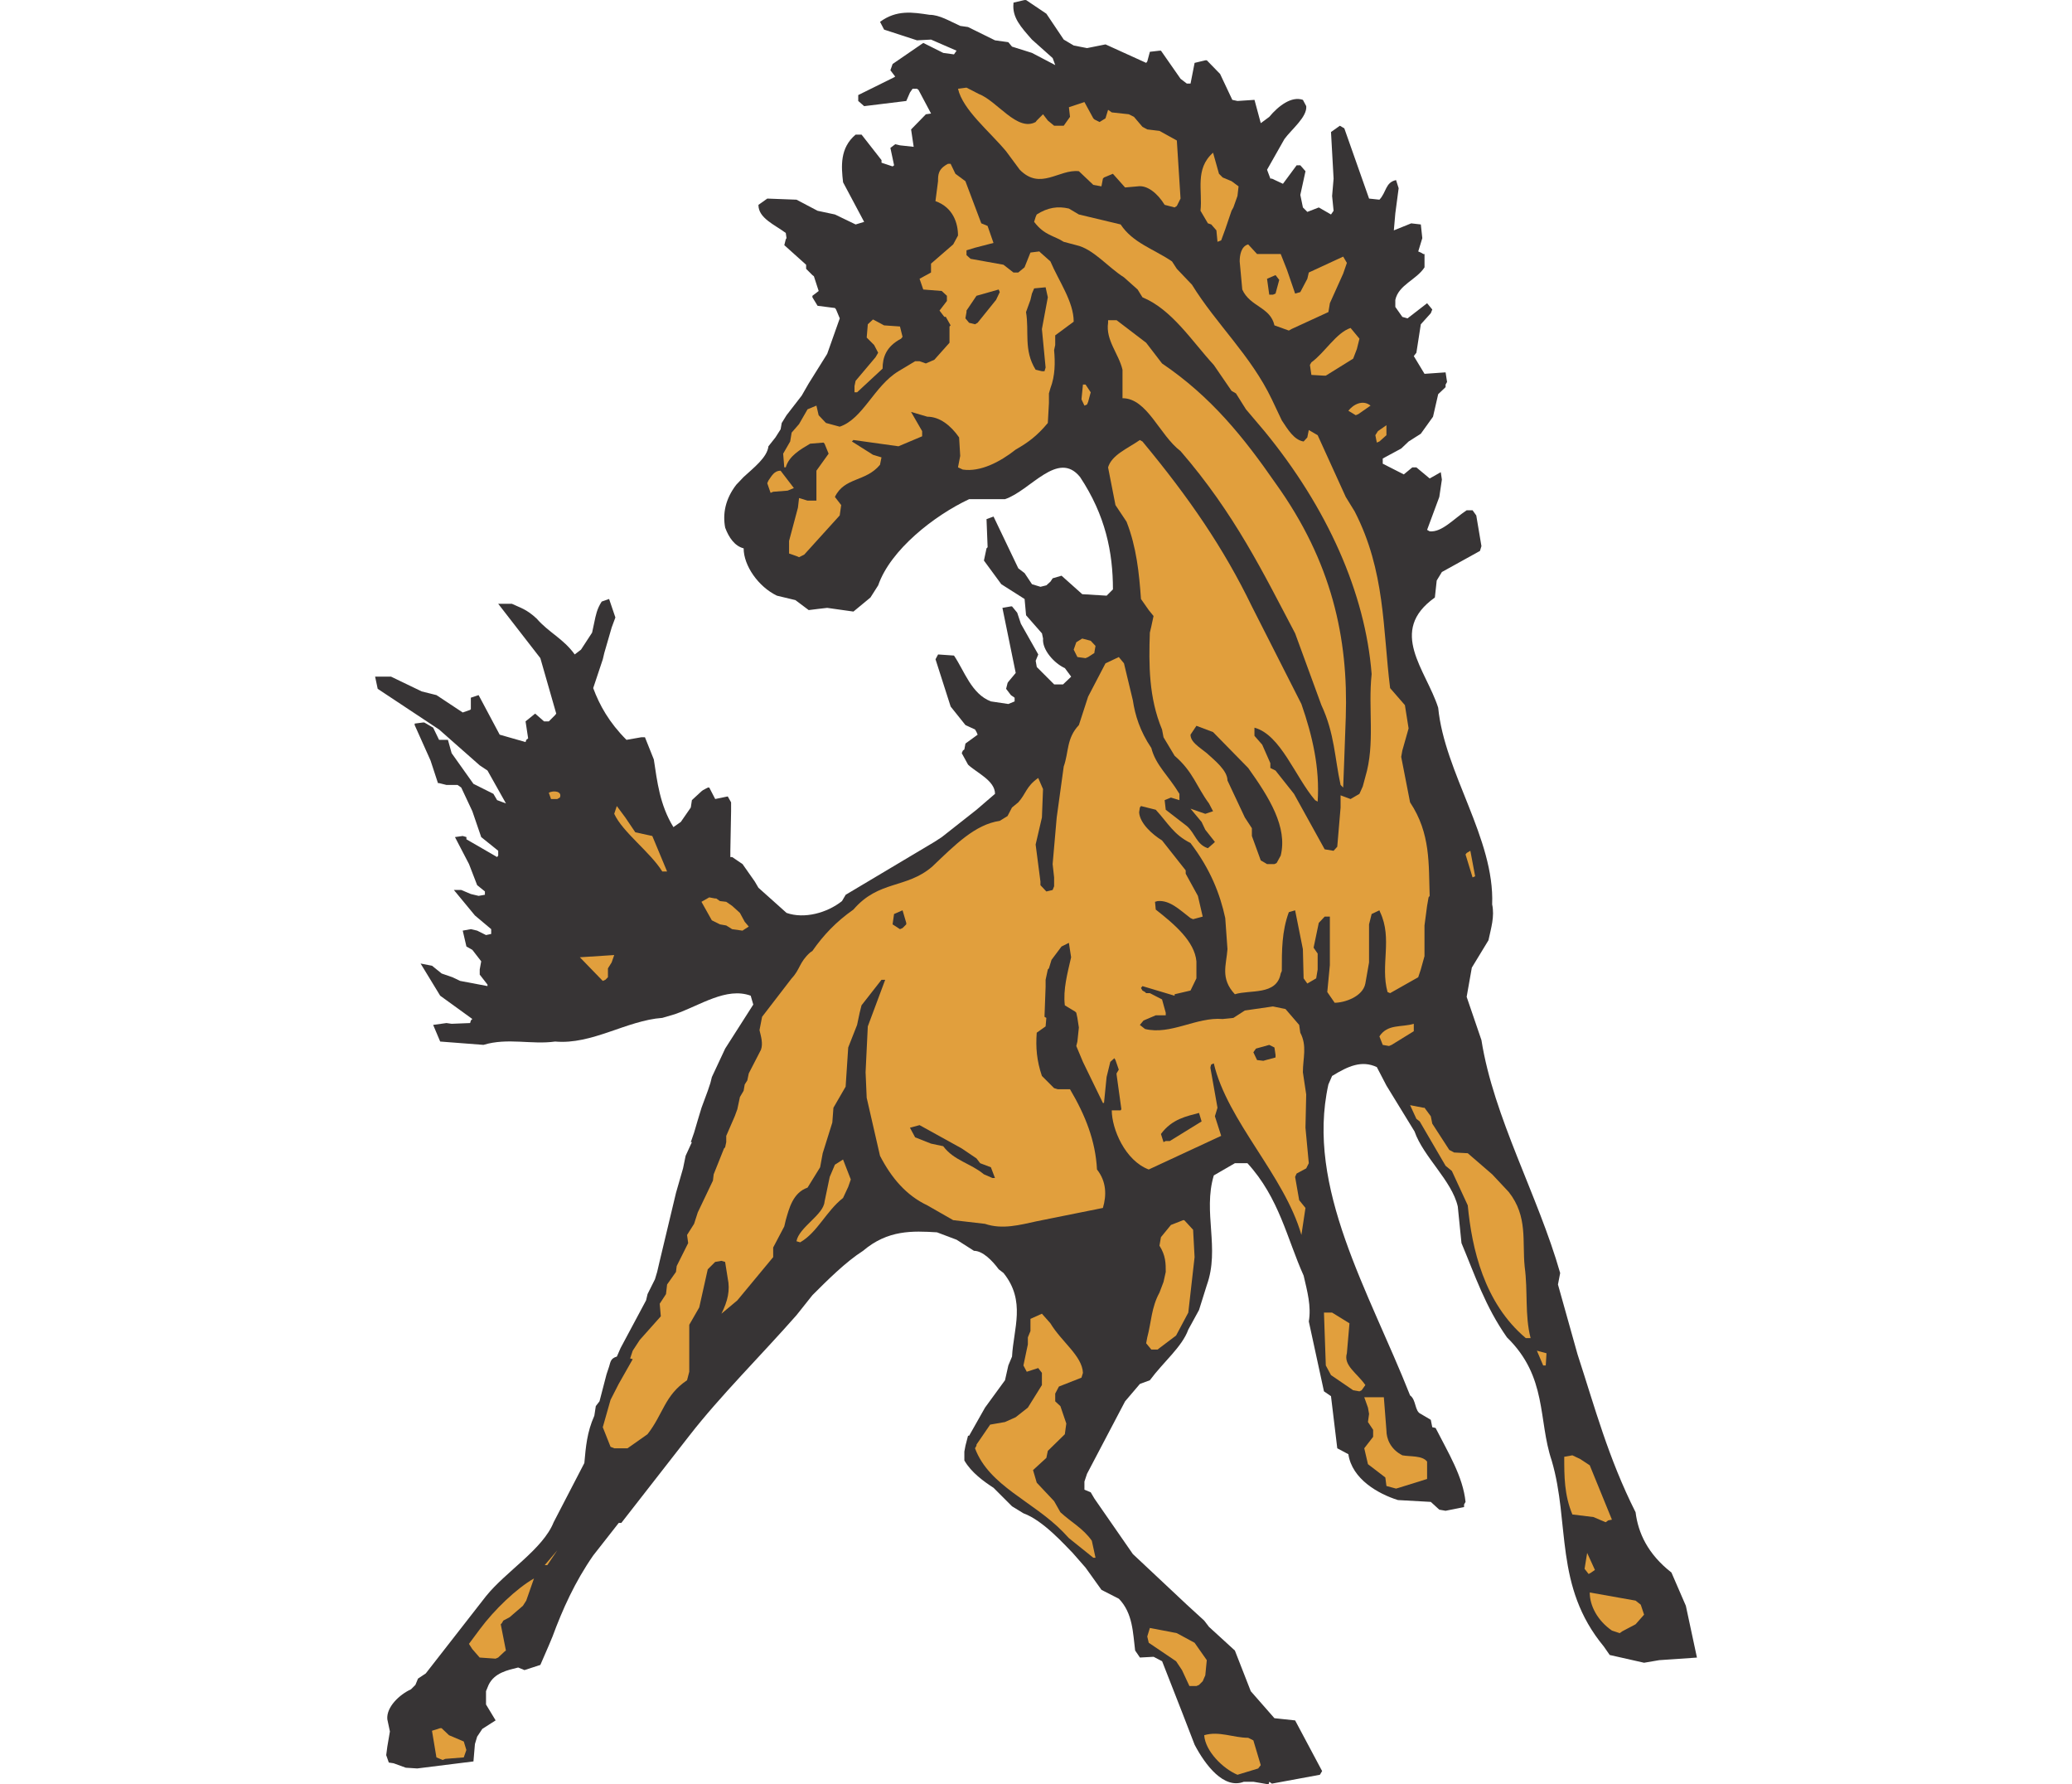 <?xml version="1.0" encoding="UTF-8"?>
<!DOCTYPE svg PUBLIC "-//W3C//DTD SVG 1.1//EN" "http://www.w3.org/Graphics/SVG/1.1/DTD/svg11.dtd">
<!-- Creator: CorelDRAW -->
<svg xmlns="http://www.w3.org/2000/svg" xml:space="preserve" width="7.848in" height="6.757in" version="1.1" style="shape-rendering:geometricPrecision; text-rendering:geometricPrecision; image-rendering:optimizeQuality; fill-rule:evenodd; clip-rule:evenodd"
viewBox="0 0 7847.73 10590.92"
 xmlns:xlink="http://www.w3.org/1999/xlink"
 xmlns:xodm="http://www.corel.com/coreldraw/odm/2003">
 <defs>
  <style type="text/css">
   <![CDATA[
    .fil0 {fill:#373435}
    .fil1 {fill:#E19F3D}
   ]]>
  </style>
 </defs>
 <g id="Layer_x0020_1">
  <g id="_2008546204720">
   <path class="fil0" d="M5323.99 10586.54l285.3 -52.68 13.16 -21.94 -160.21 -300.66 -122.89 -13.16 -140.45 -160.21 -94.36 -241.4 -153.62 -140.45 -28.53 -37.3 -103.15 -94.36 -320.4 -300.66 -228.23 -329.19 -21.95 -37.3 -37.3 -15.36 0 -48.28 15.36 -46.09 226.04 -430.13 87.78 -103.15 59.26 -21.95c81.2,-109.73 190.93,-197.51 228.23,-300.66l63.64 -116.31 46.09 -147.03c79,-219.46 -24.14,-432.33 41.69,-651.78l125.09 -72.42 74.61 0c188.74,206.29 234.82,447.69 333.58,667.15 21.95,94.36 46.09,182.14 30.72,272.13l89.98 414.77 41.69 28.53 37.3 309.44 65.84 35.11c21.94,147.03 175.56,234.81 294.06,272.13l195.32 10.96 50.48 46.09 37.3 6.59 109.73 -21.95c0,-15.36 0,-15.36 0,-15.36 8.77,-15.36 8.77,-15.36 8.77,-15.36 -15.36,-151.42 -103.14,-291.87 -177.75,-438.91l-19.76 -4.39 -8.77 -43.89 -59.25 -35.12c-37.31,-15.36 -26.34,-83.39 -63.64,-109.72 -243.6,-616.68 -621.06,-1233.35 -485,-1845.62l21.95 -50.48c96.56,-59.25 175.56,-94.36 265.54,-52.67l57.06 109.73 166.78 272.13c52.67,151.42 221.66,291.87 256.77,445.49l21.94 217.27c81.2,193.12 140.46,375.26 269.93,559.61 241.4,234.82 184.34,489.39 265.54,730.79 109.72,370.88 13.16,746.15 309.43,1103.86l35.11 50.48 204.09 46.09 89.98 -15.36 223.84 -15.36 -65.83 -307.24 -85.59 -197.51c-140.45,-109.73 -197.51,-234.82 -212.87,-357.72 -162.4,-322.6 -241.4,-621.06 -344.54,-937.07l-116.31 -414.78 13.16 -68.03c-131.67,-460.85 -395.02,-923.91 -467.44,-1382.57l-87.78 -256.76 30.72 -173.37 98.75 -162.4c15.36,-72.42 37.3,-140.45 21.95,-212.87 15.36,-390.64 -283.1,-781.27 -320.4,-1167.51 -72.42,-226.04 -300.66,-454.27 -19.76,-653.97l10.97 -100.95 30.72 -50.47 226.04 -125.09 8.78 -28.53 -30.73 -182.14 -21.94 -30.72 -35.11 0c-79.01,52.67 -147.04,131.67 -219.46,125.08 -15.36,-8.77 -15.36,-8.77 -15.36,-8.77l72.42 -195.32 15.36 -103.15 -6.58 -43.89 -65.83 37.3 -79.01 -65.83 -24.14 0 -50.48 41.69 -125.08 -63.64 0 -30.72 109.73 -59.26 43.89 -41.69 72.42 -46.09 72.42 -100.95 30.73 -133.87 43.89 -41.69c0,-15.36 0,-15.36 0,-15.36 8.78,-15.36 8.78,-15.36 8.78,-15.36l-8.78 -57.05 -125.08 8.77 -63.64 -105.34 15.36 -19.76 26.34 -168.98 59.25 -65.83 8.77 -21.95 -30.72 -37.3 -116.31 89.97 -30.72 -8.77 -41.69 -59.25 0 -41.7c19.75,-89.97 125.08,-118.5 173.37,-193.12l0 -79c-6.59,0 -6.59,0 -6.59,0 -15.36,-8.78 -15.36,-8.78 -15.36,-8.78 -15.36,-6.58 -15.36,-6.58 -15.36,-6.58l24.14 -79.01 -8.77 -81.2 -57.06 -6.58 -103.15 41.69 8.78 -100.95 19.75 -149.23 -15.36 -48.28c-63.64,13.16 -57.05,72.42 -98.75,116.31l-61.44 -6.58 -147.04 -416.97 -26.33 -15.36 -52.67 37.31 15.36 276.51 -8.78 103.15 8.78 87.78 -15.36 21.95 -72.42 -41.69 -68.02 26.33 -26.34 -26.33 -15.36 -74.62 30.72 -140.45 -30.72 -35.11 -21.95 0 -81.2 109.73 -65.84 -30.73c-8.77,0 -8.77,0 -8.77,0l-19.76 -52.67 103.15 -182.14c41.69,-57.06 136.07,-131.68 129.48,-195.32l-19.76 -37.3c-68.03,-24.14 -147.03,37.3 -199.7,100.95l-50.48 37.31 -37.3 -138.26 -100.95 6.58 -30.72 -6.58 -72.42 -153.62 -79 -81.2c-8.78,0 -8.78,0 -8.78,0l-63.64 15.36 -24.14 122.89 -21.95 0 -37.3 -28.53 -116.31 -166.78c-8.78,0 -8.78,0 -8.78,0l-57.05 6.58 -15.36 57.06c-6.58,8.77 -6.58,8.77 -6.58,8.77l-241.4 -109.73 -109.73 21.95 -79 -15.36 -59.25 -35.11 -103.15 -153.61 -120.7 -81.2c-8.78,0 -8.78,0 -8.78,0l-65.83 15.36c0,4.39 0,4.39 0,4.39 -8.77,83.4 43.89,140.45 109.73,215.07l122.89 109.73 15.36 41.69 -138.26 -72.42 -118.5 -37.31 -21.95 -26.33 -79.01 -10.97 -160.2 -79.01 -46.09 -6.58c-63.64,-28.53 -122.89,-65.83 -182.15,-65.83 -100.95,-15.36 -195.31,-30.72 -294.06,41.69l24.14 46.09 195.31 63.64 83.4 -4.39 151.42 65.84 -15.36 21.94 -63.64 -8.77 -118.5 -59.25 -182.14 125.08 -13.17 37.31 28.53 37.3c-6.58,4.39 -6.58,4.39 -6.58,4.39l-212.87 105.34 0 35.11 35.11 30.72 250.18 -30.72 21.95 -50.48 15.36 -21.94 26.33 0c8.78,6.58 8.78,6.58 8.78,6.58l74.62 140.45 -30.72 4.39 -87.79 89.97 15.36 103.15 -81.2 -8.78 -28.53 -6.58 -28.53 21.95 21.95 103.15c-8.77,6.58 -8.77,6.58 -8.77,6.58l-65.84 -21.95c0,-15.36 0,-15.36 0,-15.36l-118.5 -151.43 -35.11 0c-94.37,79.01 -85.59,188.74 -74.62,283.1l125.08 234.82 -50.47 15.36 -122.89 -59.25 -103.15 -21.95 -125.09 -65.83 -173.37 -6.58 -52.67 37.3c0,79.01 94.37,116.31 162.4,166.79l4.39 30.72c-4.39,6.58 -4.39,6.58 -4.39,6.58l-8.77 35.11 129.48 116.31 0 24.15 37.3 37.3c8.78,6.58 8.78,6.58 8.78,6.58l28.53 87.78 -37.31 28.53c0,8.78 0,8.78 0,8.78l30.73 50.47 103.15 13.17c6.58,8.77 6.58,8.77 6.58,8.77l21.94 52.67 -74.61 210.68 -109.73 175.56 -41.69 72.42 -89.98 116.31 -28.53 46.09 -6.58 37.31 -30.72 48.28 -41.7 52.67c-6.58,65.83 -89.97,129.48 -147.03,182.14l-43.89 46.09c-65.84,85.59 -81.2,173.37 -65.84,254.57 21.95,59.25 57.06,109.73 109.73,122.89 0,103.15 87.78,228.24 197.51,280.91l109.73 26.33 79.01 59.26 52.67 -6.59 57.06 -6.58 155.81 21.95 100.95 -83.39 46.09 -72.42c72.42,-210.67 333.57,-414.77 539.86,-511.33l212.87 0c151.43,-50.48 313.83,-294.06 445.5,-131.68 151.42,228.24 195.32,447.7 195.32,667.15l-37.31 37.31 -144.84 -8.78 -122.89 -109.73 -52.67 15.36 -13.16 19.75 -24.14 21.95 -35.11 8.78 -50.48 -15.36 -43.89 -65.83 -37.3 -28.53 -147.03 -307.24 -41.69 15.36 6.58 166.78c-6.58,6.58 -6.58,6.58 -6.58,6.58l-15.36 72.42 103.15 140.45 138.25 87.78 8.78 96.56 94.36 107.53 6.58 30.73c-6.58,65.83 65.84,147.03 129.48,175.56l37.3 50.48c-6.58,6.58 -6.58,6.58 -6.58,6.58l-41.69 39.5 -52.67 0 -103.15 -103.15 -6.58 -37.31 15.36 -37.3 -103.14 -182.14 -21.95 -65.84 -30.72 -37.3c-6.59,0 -6.59,0 -6.59,0l-50.47 8.77 79 386.25 -43.89 52.67c-4.39,6.58 -4.39,6.58 -4.39,6.58l-8.77 35.11 28.52 37.31 21.95 15.36 0 21.95 -37.3 15.36 -103.15 -15.36c-116.31,-43.89 -158.01,-182.14 -219.46,-272.13l-94.36 -6.58 -15.36 28.53 89.98 280.9 87.78 109.73 57.06 26.34c8.77,15.36 8.77,15.36 8.77,15.36 6.58,15.36 6.58,15.36 6.58,15.36l-72.42 52.67 -6.58 35.11c-8.78,6.58 -8.78,6.58 -8.78,6.58 -6.58,15.36 -6.58,15.36 -6.58,15.36l37.31 68.03c50.47,48.28 160.2,94.36 160.2,173.36l-109.73 94.37 -103.14 81.2 -103.15 81.2 -43.89 28.53 -526.7 313.82 -21.94 37.3c-87.78,70.22 -223.85,107.54 -329.19,70.22l-166.79 -149.22 -21.95 -37.31 -72.42 -103.15 -61.45 -41.69c-10.96,0 -10.96,0 -10.96,0l0 -37.3 4.38 -234.82 0 -52.67 -19.75 -35.11 -74.62 15.36 -35.11 -68.03c-8.78,0 -8.78,0 -8.78,0l-28.52 15.36c-8.78,6.58 -8.78,6.58 -8.78,6.58l-57.06 52.67 -6.58 43.89 -59.25 85.59 -43.89 30.73c-81.2,-131.68 -96.55,-272.13 -116.31,-401.61l-52.67 -131.67 -21.95 0 -87.78 15.36c-103.14,-103.14 -160.2,-206.28 -197.51,-307.24l57.06 -171.17 8.78 -37.31 43.89 -151.42 21.95 -59.25 -37.3 -109.73 -43.89 15.36c-28.53,43.89 -35.11,81.2 -43.89,122.89l-13.16 61.45 -65.83 100.95 -37.31 28.53c-68.02,-94.36 -153.61,-129.48 -226.04,-212.87 -61.44,-57.06 -96.55,-63.64 -147.03,-87.78l-81.2 0 250.18 322.6 94.36 329.18c-6.58,8.78 -6.58,8.78 -6.58,8.78l-37.3 37.3 -28.53 0 -52.67 -46.09 -57.06 46.09 15.36 100.95c-10.97,8.77 -10.97,8.77 -10.97,8.77 -4.39,13.17 -4.39,13.17 -4.39,13.17l-153.61 -43.89 -125.09 -234.81 -46.09 15.36 0 68.03c-4.39,4.39 -4.39,4.39 -4.39,4.39l-43.89 15.36 -155.81 -103.14 -87.78 -21.95 -182.15 -87.78 -94.36 0 15.36 72.42 364.3 241.4 241.4 212.87 46.09 30.73 109.73 195.31 -52.67 -19.75 -21.95 -37.31 -118.5 -59.25 -129.48 -182.14 -21.94 -79.01c-15.36,0 -15.36,0 -15.36,0l-37.3 0 -35.11 -72.42 -52.67 -30.72c-6.59,0 -6.59,0 -6.59,0l-50.47 6.58c0,8.77 0,8.77 0,8.77l94.36 210.67 43.89 133.88c6.58,0 6.58,0 6.58,0l43.89 10.96 65.84 0 21.94 15.36 65.84 140.45 52.67 153.62 100.95 81.2 0 28.53c-6.58,8.77 -6.58,8.77 -6.58,8.77l-182.14 -105.34c0,-13.16 0,-13.16 0,-13.16 -21.95,-6.58 -21.95,-6.58 -21.95,-6.58l-46.09 6.58 83.39 160.2 48.29 125.09 46.09 37.3 0 19.76 -37.31 6.58 -46.09 -10.97 -57.06 -24.14 -43.89 0 125.08 151.42 96.56 81.2 0 28.53 -30.72 6.58 -52.67 -26.34 -37.31 -8.77 -48.28 8.77 21.95 94.37 35.11 19.75 52.67 68.03 -8.78 48.28 0 30.72 46.09 59.26c0,8.77 0,8.77 0,8.77l-162.4 -30.72 -46.09 -21.95 -63.64 -21.95 -57.06 -46.09 -68.02 -13.16 116.31 190.93 190.93 138.26c-8.78,8.77 -8.78,8.77 -8.78,8.77 -4.39,15.36 -4.39,15.36 -4.39,15.36l-109.73 4.39 -30.72 -4.39 -79 10.97 41.69 98.75 256.76 19.75c144.84,-43.89 285.29,0 425.74,-19.75 219.46,19.75 423.55,-125.09 636.42,-140.45l74.62 -21.95c151.42,-52.67 305.04,-162.4 449.88,-109.73l15.36 52.67 -166.79 261.15 -79 168.98 -8.78 35.11 -15.36 46.09 -37.3 100.95 -21.95 72.42 -21.95 74.62 -19.75 57.06 6.58 0 -37.3 81.2 -15.36 74.61 -41.69 144.84 -96.56 403.8 -15.36 65.83 -13.17 43.89 -43.89 87.78 -8.78 37.3 -151.42 283.1 -21.95 50.48c-37.3,10.97 -37.3,30.72 -46.08,59.25l-15.36 46.09 -41.69 160.21 -21.95 28.53 -8.78 57.05c-43.89,98.75 -50.47,184.34 -59.25,280.91l-182.14 351.12c-63.64,160.21 -283.1,291.88 -401.6,438.91l-357.72 458.66 -46.09 30.72 -15.36 37.31 -26.33 26.33c-68.03,30.72 -147.03,105.34 -140.45,177.76l15.36 72.42 -15.36 89.98 -6.58 50.47 15.36 43.89 28.53 4.39 72.42 26.33 68.02 4.39 333.58 -41.69 8.77 -103.15 13.17 -43.89 30.72 -46.09 79 -50.48 -57.05 -94.36 0 -79.01 15.36 -37.3c35.11,-72.42 114.12,-87.79 175.57,-103.15l37.3 15.36 94.36 -30.72 50.48 -116.31 21.95 -52.67c59.25,-160.21 131.67,-322.6 241.4,-480.61l151.42 -193.12c15.36,0 15.36,0 15.36,0l403.8 -517.91c182.14,-234.82 432.32,-482.8 636.42,-715.42l94.36 -118.51c87.79,-87.78 197.51,-197.51 300.66,-263.34 147.04,-125.09 294.07,-118.51 438.91,-109.73l116.31 43.89 103.15 65.84c52.67,0 109.73,59.25 147.03,109.73l28.53 21.94c133.87,166.79 59.25,329.19 50.48,495.97l-21.95 52.67 -19.76 87.78 -118.5 162.4 -94.36 166.79c-6.58,0 -6.58,0 -6.58,0l-15.36 59.25 -6.58 35.11 0 52.67c41.69,72.42 116.31,125.09 173.37,162.4l109.73 109.73 68.02 41.69c116.31,41.69 245.8,188.74 291.88,234.82l76.81 87.78 94.36 131.67 103.15 52.68c83.39,85.58 83.39,204.09 96.56,307.23l28.52 41.7 81.2 -4.39 50.48 26.33 118.51 302.86 74.61 193.12c63.64,120.7 173.37,265.54 291.88,219.46l57.05 0 89.98 15.36 4.39 -15.36 15.36 10.97z"/>
   <path class="fil1" d="M5141.85 10527.28l100.95 -30.72 15.36 -19.75 -43.89 -147.04 -30.72 -15.36c-87.78,0 -173.37,-41.7 -261.15,-15.36 6.58,94.36 109.73,197.51 197.51,234.81l21.95 -6.58z"/>
   <path class="fil1" d="M416.97 10439.5l109.73 -8.77 15.36 -43.89 -15.36 -50.48 -87.78 -37.3 -43.89 -41.69c-8.77,0 -8.77,0 -8.77,0l-48.29 15.36 26.34 158.01 37.3 15.36 15.36 -6.58z"/>
   <polygon class="fil1" points="4891.67,10000.59 4913.61,9978.64 4928.97,9943.53 4937.75,9853.55 4865.33,9750.41 4759.99,9693.35 4680.99,9677.99 4599.79,9662.62 4584.43,9713.1 4593.21,9750.41 4755.6,9860.13 4790.72,9912.8 4834.61,10007.17 4876.3,10007.17 "/>
   <path class="fil1" d="M730.79 9838.19l37.31 -35.11c8.77,-6.59 8.77,-6.59 8.77,-6.59l-30.72 -155.81c6.58,-6.59 6.58,-6.59 6.58,-6.59 8.77,-15.36 8.77,-15.36 8.77,-15.36l37.31 -19.76 79 -68.02 19.76 -30.73 46.09 -131.67c-103.15,59.25 -234.82,184.34 -322.6,302.85l-63.64 85.59 19.76 30.72 43.89 50.48 94.36 6.58 15.36 -6.58z"/>
   <path class="fil1" d="M7404.43 9682.38l79 -41.69 50.48 -57.06 -19.75 -59.25 -30.73 -24.15 -272.12 -48.28c0,79.01 46.08,166.79 131.67,226.04l46.09 15.36 15.36 -10.97z"/>
   <polygon class="fil1" points="7220.09,9333.45 7242.04,9318.08 7195.95,9217.14 7180.59,9311.5 7204.73,9342.22 "/>
   <polygon class="fil1" points="1022.66,9289.55 1081.92,9201.77 1007.31,9289.55 "/>
   <path class="fil1" d="M4277.19 9245.67l-21.95 -100.95c-52.67,-74.62 -122.89,-109.73 -186.54,-168.98l-37.3 -65.83 -103.15 -109.73 -21.95 -74.62 79.01 -72.42 8.77 -41.69 100.95 -98.75 8.77 -63.64 -35.11 -103.14 -30.72 -28.53 0 -46.09 21.95 -41.69 133.87 -52.68 8.77 -28.52c-4.39,-100.95 -127.28,-184.34 -193.12,-294.07l-50.48 -57.06 -68.02 30.72 0 72.42 -15.36 37.3 0 41.69 -6.58 30.73 -19.76 94.36 19.76 37.3 68.02 -21.94 21.95 28.53 0 72.42 -83.39 133.87 -72.42 57.06 -63.64 28.53 -87.78 15.36 -81.2 118.51c0,6.58 0,6.58 0,6.58 -8.77,15.36 -8.77,15.36 -8.77,15.36 83.39,223.84 344.54,313.82 522.3,495.97l35.11 37.31 144.84 116.31 13.16 0z"/>
   <path class="fil1" d="M7321.04 9024.01l21.95 -4.38 -131.67 -322.6 -57.06 -37.3 -46.09 -21.95 -48.29 8.77c0,116.31 0,226.04 48.29,342.35l125.08 15.36 72.42 30.72 15.36 -10.97z"/>
   <path class="fil1" d="M6076.73 8830.89l168.98 -52.67 0 -103.15c-28.53,-37.3 -100.95,-28.53 -147.03,-37.3 -72.42,-37.31 -94.36,-100.95 -94.36,-147.04l-15.36 -197.51c-6.58,0 -6.58,0 -6.58,0l-109.73 0 21.95 61.45 6.58 37.3 -6.58 48.29 30.72 46.09 0 41.69 -52.67 68.03 21.95 94.36 103.14 79.01 6.59 50.47 57.05 15.36 15.36 -4.39z"/>
   <path class="fil1" d="M1498.88 8596.08l118.51 -83.4c94.36,-120.7 100.95,-230.42 234.81,-320.4l13.17 -50.48 0 -278.71 59.25 -103.14 50.47 -226.04c8.78,-8.78 8.78,-8.78 8.78,-8.78l35.11 -35.11 37.3 -6.58 21.95 6.58 15.36 96.56c15.36,72.42 0,136.06 -37.31,210.67l94.37 -79.01 212.87 -256.76 0 -57.06 65.84 -125.08 8.77 -37.31c19.76,-68.02 41.69,-162.4 129.48,-193.12l74.61 -120.7 15.36 -83.39 57.06 -182.14 6.58 -87.79 72.42 -125.08 15.36 -232.62 52.67 -133.87 15.36 -72.42 10.97 -43.89 118.5 -151.42 21.95 0 -103.15 276.51 -13.16 272.13 6.58 151.42 79.01 344.55c68.02,131.67 155.81,234.81 280.9,294.06l153.62 87.78 188.73 21.95c103.15,35.11 206.29,6.58 307.24,-15.36l392.83 -79.01c21.94,-74.62 21.94,-155.81 -35.11,-228.23 -8.78,-168.99 -68.03,-320.41 -160.21,-476.22l-72.42 0 -21.95 -6.59 -72.42 -72.42c-30.72,-89.98 -37.3,-168.98 -30.72,-256.76l52.67 -37.31 4.39 -50.47 -10.97 -6.59 6.58 -177.75 0 -41.69 13.16 -61.45c6.58,-6.58 6.58,-6.58 6.58,-6.58l15.36 -50.48 59.25 -79 43.89 -21.95 13.16 85.59c-21.95,96.55 -48.28,190.92 -37.3,285.29l61.44 37.3c6.58,6.58 6.58,6.58 6.58,6.58l6.59 30.73 8.77 57.05 -8.77 83.4 -6.59 26.33 39.5 94.37 118.51 243.6c6.58,0 6.58,0 6.58,0l15.36 -153.62 21.95 -89.97 24.14 -21.95c6.58,10.97 6.58,10.97 6.58,10.97l19.76 57.06 -13.16 21.94c0,6.58 0,6.58 0,6.58l28.53 206.29c-4.39,6.58 -4.39,6.58 -4.39,6.58l-52.67 0c0,109.73 79,298.46 219.46,351.13l430.13 -199.71 -37.31 -116.31 15.36 -50.48 -41.69 -234.81c0,-6.58 0,-6.58 0,-6.58 4.38,-15.36 4.38,-15.36 4.38,-15.36 15.36,-6.58 15.36,-6.58 15.36,-6.58 81.2,344.54 419.16,664.95 520.11,1018.28l24.14 -160.21 -37.31 -46.09 -24.14 -138.26 8.78 -19.75 57.06 -30.73 15.36 -30.72 -19.75 -210.67 4.39 -197.51 -19.76 -131.68c0,-83.39 26.34,-155.81 -15.36,-234.81l-6.59 -46.09 -81.2 -94.36 -74.61 -15.36 -166.79 24.14 -68.03 43.89 -63.64 6.58c-155.81,-13.17 -307.24,96.55 -460.85,59.25l-30.73 -24.14 21.95 -26.34 72.42 -30.72 59.25 0c0,-15.36 0,-15.36 0,-15.36l-21.95 -79 -72.42 -37.31 -21.95 0c-6.58,-6.58 -6.58,-6.58 -6.58,-6.58 -15.36,-8.77 -15.36,-8.77 -15.36,-8.77 -8.77,-15.36 -8.77,-15.36 -8.77,-15.36 8.77,-10.97 8.77,-10.97 8.77,-10.97l190.93 57.06 0 -8.78 94.36 -21.94 35.11 -72.42 0 -100.95c-10.97,-118.51 -129.48,-219.46 -241.4,-307.24l-4.39 -46.09c15.36,-4.39 15.36,-4.39 15.36,-4.39 72.42,-6.58 129.48,50.48 195.31,100.95 15.36,6.58 15.36,6.58 15.36,6.58l57.06 -15.36 -28.53 -122.89 -72.42 -131.68 0 -19.75 -140.45 -177.76c-57.06,-35.11 -131.68,-100.95 -136.06,-166.79l4.38 -28.53c6.59,-8.77 6.59,-8.77 6.59,-8.77l87.78 21.95c74.62,81.2 105.34,147.03 206.28,197.51 118.51,155.81 175.56,302.85 206.29,445.5l13.16 184.34c-6.58,94.37 -43.89,173.37 43.89,267.73 89.97,-28.53 247.98,8.78 272.12,-122.89 6.59,-15.36 6.59,-15.36 6.59,-15.36 0,-125.09 0,-234.82 41.69,-348.94l37.3 -10.96 46.09 230.42 4.39 173.37 21.95 30.72 52.67 -30.72 8.77 -52.67 0 -94.36 -24.14 -35.11 30.72 -147.04 35.11 -37.3 30.73 0 0 287.49 -15.36 160.2 43.89 63.64c57.05,0 166.78,-35.11 182.14,-114.12l21.95 -125.08 0 -226.04 15.36 -61.45 46.09 -21.94c4.39,10.96 4.39,10.96 4.39,10.96 74.62,158.01 0,313.83 43.89,474.03 15.36,6.58 15.36,6.58 15.36,6.58l166.79 -94.36 15.36 -46.09 21.95 -79.01 0 -182.14 15.36 -116.31 8.78 -50.48c6.58,-8.77 6.58,-8.77 6.58,-8.77 -6.58,-188.74 6.58,-370.88 -116.31,-555.23l-52.67 -269.93 6.58 -37.31 37.3 -131.67 -21.95 -138.26 -87.78 -100.95c-43.89,-353.32 -28.53,-695.67 -210.67,-1048.99l-52.67 -85.59 -166.79 -366.49 -52.67 -30.73 -8.77 43.89 -21.95 24.14c-57.06,-8.77 -94.36,-72.42 -129.48,-125.08l-59.26 -125.09c-125.08,-261.15 -329.18,-445.5 -474.02,-680.31l-89.98 -94.36 -28.53 -43.89c-109.73,-74.62 -232.62,-109.73 -305.04,-219.46l-247.99 -59.25 -59.25 -35.11c-65.83,-15.36 -125.09,-6.58 -190.93,35.11 -6.58,15.36 -6.58,15.36 -6.58,15.36l-8.78 28.53c61.45,81.2 118.51,81.2 175.57,118.5l74.61 19.75c100.95,21.95 188.74,131.68 283.1,190.93l81.2 72.42 28.53 46.09c175.56,72.42 294.07,261.15 423.55,401.6l105.34 153.61 26.34 15.36 59.25 94.36 109.73 129.48c373.07,454.27 599.11,961.21 636.42,1441.82 -21.94,208.48 21.95,412.58 -37.3,610.09l-15.36 57.06 -19.75 43.89 -52.67 30.73 -59.25 -21.95c0,13.16 0,13.16 0,13.16l0 59.25 -19.76 232.63 -21.94 24.14 -52.68 -8.78 -182.14 -329.19 -109.73 -138.25 -30.72 -15.36 0 -28.53 -48.28 -109.73 -46.09 -52.67 0 -48.28c155.81,41.69 241.4,291.87 359.91,430.13 15.36,8.77 15.36,8.77 15.36,8.77 13.17,-199.7 -30.72,-390.63 -96.55,-579.36l-294.07 -579.36c-166.79,-344.55 -370.88,-643.01 -649.59,-978.78 -15.36,-8.77 -15.36,-8.77 -15.36,-8.77 -72.42,50.47 -166.78,87.78 -188.73,162.4l43.89 223.84 65.84 98.75c59.25,151.42 74.62,305.05 85.59,458.66l46.09 65.84 28.52 35.11 -13.16 61.44 -8.77 37.31c-6.58,188.73 -6.58,386.24 72.42,574.97l8.78 46.09 65.83 109.73c109.73,94.36 129.48,182.14 204.09,283.09l24.14 46.09 -46.09 15.36 -87.78 -30.72 65.84 79 21.94 46.09 57.06 72.42c-6.58,6.58 -6.58,6.58 -6.58,6.58l-35.11 30.72c-68.03,-21.95 -74.62,-87.78 -125.09,-131.68l-125.08 -96.55 -6.58 -57.06 37.3 -15.36 50.48 15.36c0,-15.36 0,-15.36 0,-15.36 0,-21.95 0,-21.95 0,-21.95 -65.83,-109.72 -140.45,-168.98 -166.79,-272.12 -68.03,-100.95 -96.55,-195.32 -109.73,-283.1l-52.67 -219.46 -30.72 -37.3 -79.01 37.3 -103.14 197.51 -54.87 168.98c-74.62,79.01 -59.25,160.21 -89.97,245.8l-41.7 302.85 -24.14 276.51 8.78 79.01 0 52.67 -8.78 21.95 -37.3 8.77 -35.11 -37.3 0 -21.95 -28.53 -219.46 37.3 -160.2 6.58 -168.98 -28.53 -65.84c-72.42,50.48 -72.42,94.36 -118.5,144.84l-37.3 30.72 -26.34 50.48 -46.09 28.53c-147.03,21.95 -263.34,140.45 -401.6,272.13 -153.62,131.68 -316.01,79.01 -467.44,254.57 -103.14,72.42 -177.75,151.42 -243.6,245.79 -13.16,8.78 -13.16,8.78 -13.16,8.78 -65.83,59.25 -59.25,100.95 -109.73,153.61l-175.56 228.23 -15.36 79.01c8.78,37.3 21.95,79.01 8.78,116.31l-72.42 140.45 -8.77 41.69 -15.36 24.15 -6.58 37.3 -21.95 37.3 -15.36 72.42 -15.36 41.69 -50.48 116.31 0 37.31 -6.58 30.72c-6.58,6.58 -6.58,6.58 -6.58,6.58l-61.44 153.62 -4.39 37.3 -89.98 188.73 -21.95 68.03 -41.69 65.84 6.58 48.28 -68.02 136.06 -4.39 35.11 -52.67 74.62 -6.58 57.06 -37.31 57.06 6.58 74.62 -125.08 140.45 -41.69 63.64 -15.36 46.09 15.36 4.39 -83.4 147.03 -48.28 94.36 -46.09 162.4 46.09 116.31 21.95 8.78 72.42 0 6.58 0z"/>
   <path class="fil1" d="M5857.27 8251.53l21.95 -30.72c-50.48,-72.42 -131.68,-116.31 -109.73,-188.74l15.36 -177.75 -103.15 -63.64 -48.28 0 10.97 313.82 30.72 57.06 131.68 89.97 37.3 6.58 13.16 -6.58z"/>
   <polygon class="fil1" points="6950.16,8104.49 6954.55,8032.07 6897.49,8016.71 6934.8,8104.49 "/>
   <path class="fil1" d="M4656.85 8001.35l98.75 -74.62 72.42 -136.06 37.3 -329.19 -8.77 -162.4 -52.67 -57.06c-6.58,0 -6.58,0 -6.58,0l-72.42 28.53 -59.25 72.42 -8.78 50.47c37.31,59.26 37.31,105.35 37.31,155.81l-13.16 59.26 -24.15 63.63c-48.28,87.79 -48.28,175.57 -72.42,265.54l-6.58 35.11 30.72 37.31 37.31 0 10.96 -8.78z"/>
   <path class="fil1" d="M6860.18 7942.1c-35.11,-136.06 -15.36,-276.52 -35.11,-423.55 -15.36,-151.42 19.75,-298.46 -94.36,-443.3l-98.75 -105.34 -144.84 -125.09 -81.2 -4.39 -28.53 -15.36 -100.95 -155.81 -8.77 -43.89 -37.3 -50.48c-6.59,0 -6.59,0 -6.59,0l-79 -15.36 37.3 81.2 19.76 15.36 153.61 263.35 37.31 30.72 94.36 204.09c24.14,254.57 96.55,579.36 344.54,787.85l28.53 0z"/>
   <path class="fil1" d="M2523.74 7373.7c103.15,-59.25 153.61,-184.34 254.57,-263.34l30.72 -65.84 15.36 -43.89 -46.09 -118.51 -48.28 30.73 -30.73 72.42 -30.72 147.03c-6.58,79.01 -151.42,151.43 -166.79,234.82l21.95 6.58z"/>
   <path class="fil0" d="M3680.27 6991.85l-24.14 -63.64 -63.64 -24.14 -21.95 -28.53 -87.78 -59.25 -250.18 -138.26 -57.06 15.36 30.73 57.06 94.36 37.3 72.42 15.36c63.64,85.59 162.4,100.95 241.4,166.79l50.48 21.94 15.36 0z"/>
   <path class="fil0" d="M4694.16 6772.39l24.14 0 188.74 -116.31 -15.36 -50.47c-72.42,19.75 -160.21,35.11 -226.04,125.08l15.36 48.29 13.16 -6.59z"/>
   <path class="fil0" d="M5288.88 6291.79l57.06 -15.36c0,-15.36 0,-15.36 0,-15.36l-6.58 -43.89 -30.72 -15.36 -79.01 21.95 -15.36 21.95 21.95 46.09 37.31 4.38 15.36 -4.38z"/>
   <path class="fil1" d="M6035.03 6201.81l131.68 -81.2 0 -43.89c-74.62,21.94 -155.81,0 -204.1,74.61l19.76 50.48 37.3 6.58 15.36 -6.58z"/>
   <polygon class="fil1" points="1367.21,5815.57 1382.57,5800.21 1382.57,5747.54 1404.52,5712.43 1419.88,5668.53 1215.79,5681.71 1351.85,5822.16 "/>
   <path class="fil1" d="M2194.56 5514.92l24.14 -15.36 -24.14 -28.53 -28.53 -52.67 -46.09 -41.69 -35.11 -24.14 -37.3 -4.39 -21.95 -15.36c-6.58,0 -6.58,0 -6.58,0l-35.11 -6.58 -46.09 26.34 61.45 109.73 48.28 24.14 37.3 6.58 35.11 21.95 61.45 8.77 13.16 -8.77z"/>
   <path class="fil0" d="M3131.64 5508.34l21.94 -21.95c0,-8.78 0,-8.78 0,-8.78l-21.94 -74.61 -50.48 21.94 -8.77 61.45 43.89 28.53 15.36 -6.58z"/>
   <path class="fil1" d="M6531 5201.1l-28.53 -151.42 -21.94 13.16c-6.59,8.77 -6.59,8.77 -6.59,8.77l41.7 136.07 15.36 -6.58z"/>
   <path class="fil1" d="M1733.7 5172.57l-87.78 -210.67 -100.95 -21.95 -59.25 -87.78 -50.48 -68.03 -15.36 46.09c50.48,109.73 212.87,226.04 285.29,342.35l28.53 0z"/>
   <path class="fil0" d="M5352.52 5122.09l24.14 -43.89c41.7,-168.98 -68.02,-344.55 -193.12,-520.11l-208.48 -212.87 -98.75 -37.3 -35.11 52.67c0,43.89 50.48,72.42 96.56,109.73 48.28,43.89 122.89,103.15 122.89,162.4l103.15 219.46 41.69 63.64 0 46.09 52.67 144.84 37.3 21.94 43.89 0 13.16 -6.58z"/>
   <path class="fil1" d="M1097.28 4733.65c0,0 0,0 0,0 15.36,-37.3 -37.3,-43.89 -65.83,-28.53l13.16 37.31 37.31 0 15.36 -8.78z"/>
   <path class="fil1" d="M5747.54 4674.4l6.58 -173.37 8.78 -243.6c15.36,-467.44 -81.2,-921.72 -416.97,-1389.15 -188.73,-272.13 -381.85,-513.53 -673.73,-711.04l-94.36 -122.89 -175.56 -133.87 -50.48 0c0,15.36 0,15.36 0,15.36 -15.36,103.15 63.64,184.34 85.59,278.71l0 168.98c147.03,0 219.45,219.46 344.54,313.82 322.6,373.07 491.58,724.21 680.31,1081.91l155.81 425.75c79.01,168.98 79.01,316.01 114.12,474.02l15.36 15.36z"/>
   <path class="fil1" d="M4233.3 3899.73l37.3 -24.15c0,-4.38 0,-4.38 0,-4.38l6.58 -37.31 -28.53 -30.72 -50.48 -13.16 -35.11 21.94 -15.36 43.89 21.95 43.89 48.28 6.58 15.36 -6.58z"/>
   <path class="fil1" d="M2517.16 3307.2l30.72 -15.36 210.67 -232.62 8.78 -61.45 -37.3 -48.28c57.05,-118.51 182.14,-87.78 267.73,-190.93l8.77 -43.89 -50.48 -15.36 -125.08 -79.01c8.77,-8.77 8.77,-8.77 8.77,-8.77l267.74 37.3 140.45 -59.25 0 -30.72 -65.84 -114.12 96.56 28.53c72.42,0 138.26,50.48 188.74,122.89l6.58 109.73 -13.17 68.03 28.53 13.16c103.15,15.36 219.46,-43.89 313.82,-118.5 72.42,-41.7 125.09,-79.01 190.93,-158.01l6.58 -118.5 0 -57.06 8.78 -30.72c28.53,-74.62 28.53,-153.62 21.95,-226.04l6.58 -30.72 0 -57.06 109.73 -81.2c0,-118.51 -87.78,-239.2 -138.26,-357.72l-59.25 -52.67c-6.58,-6.58 -6.58,-6.58 -6.58,-6.58l-52.67 6.58 -35.12 87.78 -37.3 30.72 -28.53 0 -59.25 -46.09 -195.32 -35.11 -24.14 -21.94 0 -28.53 50.48 -15.36 109.73 -28.53 -35.11 -100.95 -37.31 -15.36 -94.36 -250.18 -59.25 -43.89 -28.53 -59.25c-15.36,0 -15.36,0 -15.36,0 -59.25,30.73 -59.25,65.84 -59.25,103.15l-15.36 118.5c105.35,37.31 133.87,131.68 133.87,204.1l-28.52 52.67 -131.68 114.11 0 52.67 -68.03 37.31 21.95 63.64 109.73 8.77 30.72 28.53 0 30.73 -43.89 57.05 28.52 37.31c8.78,0 8.78,0 8.78,0l28.53 50.47c-6.58,6.59 -6.58,6.59 -6.58,6.59l0 96.55 -89.98 100.95 -50.47 21.94 -37.31 -13.16 -26.33 0 -98.75 59.25c-144.84,87.78 -210.68,283.1 -348.94,329.19l-81.2 -21.95c-8.77,-8.77 -8.77,-8.77 -8.77,-8.77l-35.11 -37.31 -13.16 -57.05 -52.67 21.94 -50.48 87.78 -43.89 50.48 -8.77 52.67 -41.69 72.42 6.58 81.2 8.77 0c19.76,-68.03 85.59,-105.34 144.84,-140.46l79.01 -6.58c6.58,6.58 6.58,6.58 6.58,6.58l24.14 59.26 -72.42 100.95 0 177.76 -52.67 0 -50.48 -15.36 -6.58 57.06 -52.67 197.51c0,6.58 0,6.58 0,6.58l0 68.03 43.89 15.36 15.36 6.59z"/>
   <path class="fil1" d="M2363.54 2918.76l85.59 -6.59 37.31 -15.36 -79.01 -103.15c-37.3,0 -52.67,30.72 -72.42,59.25 -6.58,15.36 -6.58,15.36 -6.58,15.36l19.76 57.06 15.36 -6.58z"/>
   <path class="fil1" d="M5962.61 2620.3c0,0 0,0 0,0l41.7 -37.3 0 -59.25 -50.48 35.11 -15.36 24.14 8.78 43.89 15.36 -6.58z"/>
   <path class="fil1" d="M5837.52 2457.9l72.42 -50.47c-46.09,-37.31 -103.14,-6.59 -131.67,30.72l43.89 26.33 15.36 -6.58z"/>
   <path class="fil1" d="M4226.71 2400.84l6.59 -15.36 15.36 -57.06 -30.72 -46.09c-15.36,0 -15.36,0 -15.36,0l-8.77 87.78 17.56 37.31 15.36 -6.59z"/>
   <path class="fil1" d="M2861.7 2328.42l151.42 -140.45c0,-68.03 21.95,-131.68 109.73,-177.76 8.78,-10.97 8.78,-10.97 8.78,-10.97l-15.36 -61.44 -94.36 -6.59 -65.84 -35.11 -30.72 28.53 -6.58 79.01 37.3 37.3c6.59,6.59 6.59,6.59 6.59,6.59l24.14 46.08 -15.36 26.34 -118.5 140.45 -6.58 30.72 0 37.31 15.36 0z"/>
   <path class="fil1" d="M5644.4 2229.67l162.4 -100.95 21.94 -57.06 15.36 -61.45 -52.67 -63.64c-85.59,28.53 -153.62,147.03 -232.62,204.09 -8.78,15.36 -8.78,15.36 -8.78,15.36l8.78 59.25 74.62 4.39 10.97 0z"/>
   <path class="fil0" d="M3974.34 2203.33l6.58 -21.94 -21.95 -228.24 35.11 -188.73 -13.16 -59.25 -68.03 6.58 -13.16 30.72 -8.77 37.3 -26.34 72.42c19.75,116.31 -15.36,226.04 57.06,342.35l37.3 8.77 15.36 0z"/>
   <path class="fil1" d="M5440.3 1953.15l219.46 -100.95 8.78 -52.67 79 -175.56 21.95 -63.64 -21.95 -37.31 -204.09 94.36 -8.77 37.31 -41.69 79 -30.73 8.78 -48.28 -140.45 -37.31 -94.36 -140.45 0 -52.67 -57.06c-41.69,10.97 -50.47,63.64 -50.47,100.95l15.36 166.79c46.09,103.15 166.79,103.15 190.93,212.87l85.59 30.73 15.36 -8.78z"/>
   <path class="fil0" d="M3577.12 1915.85l109.73 -136.07 21.95 -46.09c-6.58,-15.36 -6.58,-15.36 -6.58,-15.36l-131.68 37.3 -59.25 87.78c0,8.78 0,8.78 0,8.78l-6.58 37.3 21.95 26.34 35.11 8.77 15.36 -8.77z"/>
   <path class="fil0" d="M5345.94 1742.48c0,0 0,0 0,0l21.95 -81.2 -21.95 -28.53 -50.48 21.95 13.17 94.36 21.95 0 15.36 -6.58z"/>
   <path class="fil1" d="M5023.34 1426.46l24.14 -65.84 37.3 -109.73 10.97 -19.75 24.14 -68.03 6.58 -57.06 -41.69 -30.72 -52.67 -21.95 -21.95 -21.95 -35.11 -125.08c-109.73,96.56 -61.44,226.04 -74.62,344.54l43.89 74.62 19.75 6.58 30.73 35.11 6.58 68.03 21.95 -8.77z"/>
   <path class="fil1" d="M4759.99 1222.36l21.95 -43.89 -21.95 -344.55 -103.15 -57.05 -72.42 -8.78 -28.53 -15.36 -50.48 -59.25 -30.72 -15.36 -100.95 -10.97 -21.95 -15.36 -15.36 50.48 -35.11 21.95 -30.72 -15.36c-6.58,-6.58 -6.58,-6.58 -6.58,-6.58l-52.67 -96.56 -92.17 30.72 6.58 57.06 -37.3 52.67 -57.06 0 -37.31 -30.72 -28.53 -37.3 -37.3 37.3c-6.58,8.78 -6.58,8.78 -6.58,8.78 -109.73,59.25 -228.24,-125.09 -337.96,-166.79l-72.42 -37.31 -50.48 6.59c28.53,125.08 184.34,250.18 285.3,370.87l81.2 109.73c122.89,125.09 232.62,-4.38 351.12,8.78l85.59 81.2 48.28 8.77 8.78 -46.09c6.58,-6.58 6.58,-6.58 6.58,-6.58l52.67 -21.95 72.42 81.2 74.62 -6.58c57.06,-8.77 118.51,41.7 160.21,109.73l59.25 15.36 13.16 -8.78z"/>
  </g>
 </g>
</svg>
